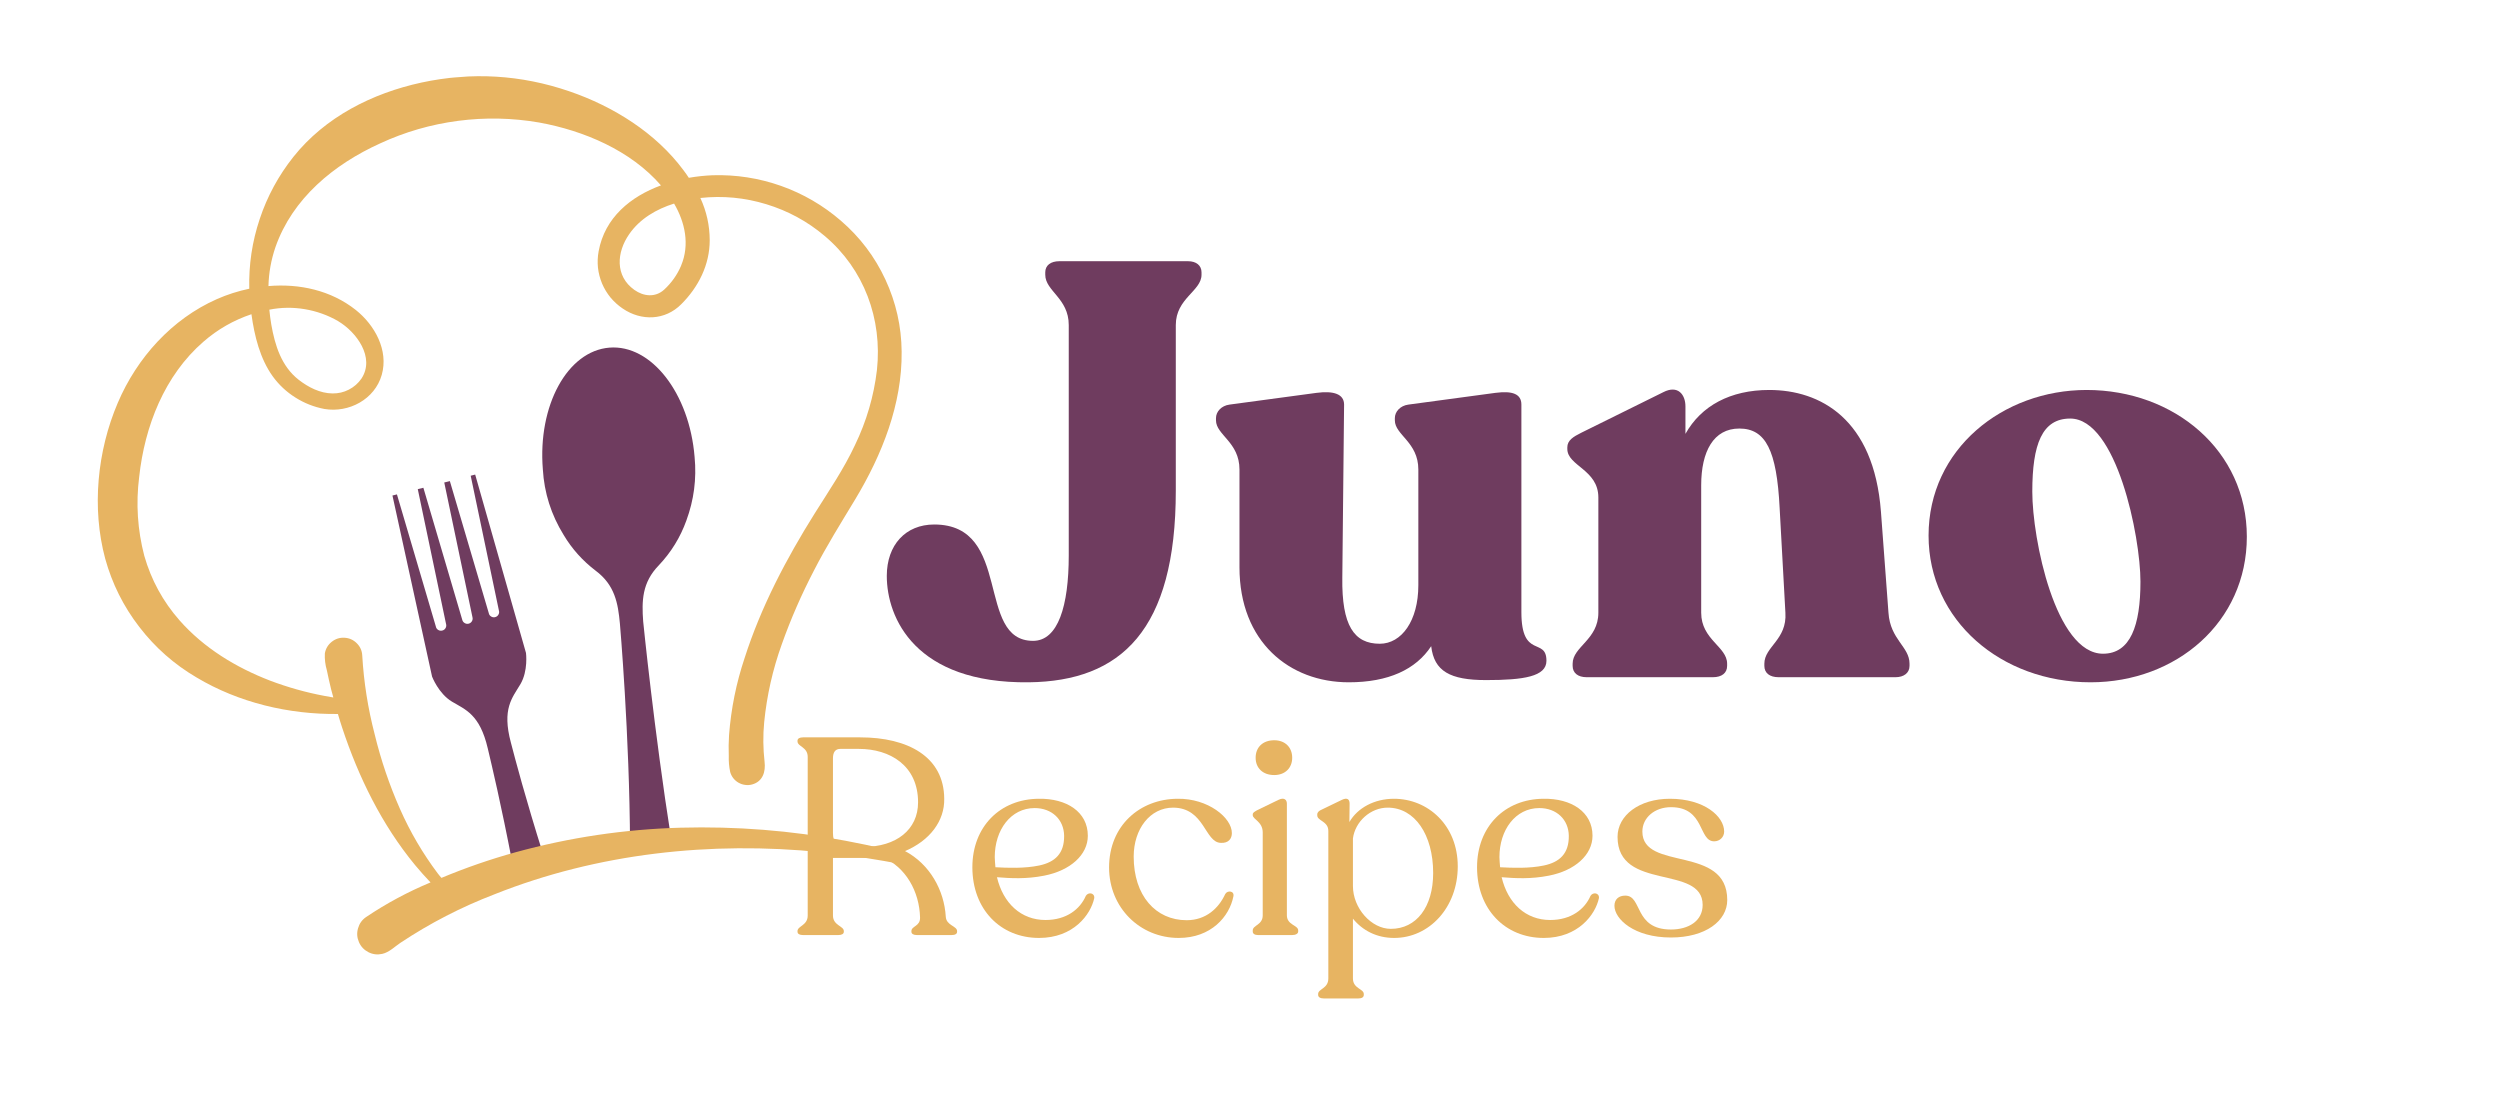 <svg xmlns="http://www.w3.org/2000/svg" xmlns:xlink="http://www.w3.org/1999/xlink" width="235" zoomAndPan="magnify" viewBox="0 0 176.25 78" height="104" preserveAspectRatio="xMidYMid meet" version="1.0"><defs><g/><clipPath id="3208b9c8e1"><path d="M 0 70 L 6 70 L 6 71 L 0 71 Z M 0 70 " clip-rule="nonzero"/></clipPath><clipPath id="a12c7dfd3f"><path d="M 0 7.816 L 67.777 2.836 L 72.375 65.402 L 4.598 70.379 Z M 0 7.816 " clip-rule="nonzero"/></clipPath><clipPath id="6ef548b834"><path d="M -23.371 9.531 L 92.078 1.051 L 99.406 100.855 L -16.039 109.336 Z M -23.371 9.531 " clip-rule="nonzero"/></clipPath><clipPath id="7c87a3202a"><path d="M 27 33 L 39 33 L 39 61 L 27 61 Z M 27 33 " clip-rule="nonzero"/></clipPath><clipPath id="32be2be7c3"><path d="M 0 7.816 L 67.777 2.836 L 72.375 65.402 L 4.598 70.379 Z M 0 7.816 " clip-rule="nonzero"/></clipPath><clipPath id="61a6acd907"><path d="M -23.371 9.531 L 92.078 1.051 L 99.406 100.855 L -16.039 109.336 Z M -23.371 9.531 " clip-rule="nonzero"/></clipPath><clipPath id="0ae91672aa"><path d="M 38 24 L 50 24 L 50 60 L 38 60 Z M 38 24 " clip-rule="nonzero"/></clipPath><clipPath id="e7f6e38065"><path d="M 0 7.816 L 67.777 2.836 L 72.375 65.402 L 4.598 70.379 Z M 0 7.816 " clip-rule="nonzero"/></clipPath><clipPath id="adb379c985"><path d="M -23.371 9.531 L 92.078 1.051 L 99.406 100.855 L -16.039 109.336 Z M -23.371 9.531 " clip-rule="nonzero"/></clipPath><clipPath id="482dd1ced4"><path d="M 6 5 L 64 5 L 64 68 L 6 68 Z M 6 5 " clip-rule="nonzero"/></clipPath><clipPath id="d972a5c811"><path d="M 0 7.816 L 67.777 2.836 L 72.375 65.402 L 4.598 70.379 Z M 0 7.816 " clip-rule="nonzero"/></clipPath><clipPath id="e9c7517584"><path d="M -23.371 9.531 L 92.078 1.051 L 99.406 100.855 L -16.039 109.336 Z M -23.371 9.531 " clip-rule="nonzero"/></clipPath><clipPath id="76ed7c7443"><path d="M 25 64 L 26 64 L 26 65 L 25 65 Z M 25 64 " clip-rule="nonzero"/></clipPath><clipPath id="ba87d2c4d5"><path d="M 0 7.816 L 67.777 2.836 L 72.375 65.402 L 4.598 70.379 Z M 0 7.816 " clip-rule="nonzero"/></clipPath><clipPath id="6b66984279"><path d="M -23.371 9.531 L 92.078 1.051 L 99.406 100.855 L -16.039 109.336 Z M -23.371 9.531 " clip-rule="nonzero"/></clipPath></defs><g clip-path="url(#3208b9c8e1)"><g clip-path="url(#a12c7dfd3f)"><g clip-path="url(#6ef548b834)"><g fill="#f05b72" fill-opacity="1"><g transform="translate(-17.081, 93.955)"><g><path d="M 6.281 -10.219 L 6.906 -1.844 L 10.281 -1.641 L 10.344 -0.766 L 1.188 -0.094 L 1.125 -0.969 L 3.719 -1.609 L 2.281 -21.109 L -0.594 -21.328 L -0.656 -22.203 L 8.906 -22.906 C 11.676 -23.102 13.754 -22.785 15.141 -21.953 C 16.535 -21.117 17.312 -19.664 17.469 -17.594 C 17.57 -16.125 17.258 -14.82 16.531 -13.688 C 15.801 -12.551 14.75 -11.719 13.375 -11.188 L 20.016 -2.797 L 22.438 -2.531 L 22.5 -1.656 L 17.203 -1.266 L 10.25 -10.516 Z M 14.188 -17.109 C 14.062 -18.797 13.562 -19.961 12.688 -20.609 C 11.82 -21.266 10.359 -21.516 8.297 -21.359 L 5.484 -21.156 L 6.172 -11.703 L 9.094 -11.922 C 11.062 -12.055 12.43 -12.52 13.203 -13.312 C 13.984 -14.113 14.312 -15.379 14.188 -17.109 Z M 14.188 -17.109 "/></g></g></g></g></g></g><g clip-path="url(#7c87a3202a)"><g clip-path="url(#32be2be7c3)"><g clip-path="url(#61a6acd907)"><path fill="#6f3c5f" d="M 38.328 60.344 C 37.023 56.199 36.332 53.559 36.016 52.348 C 35.379 49.965 36.113 49.203 36.68 48.25 C 37.25 47.301 37.082 46.031 37.082 46.031 L 33.5 33.457 L 33.184 33.539 L 35.172 43.039 C 35.203 43.141 35.195 43.234 35.141 43.328 C 35.09 43.422 35.012 43.48 34.91 43.508 C 34.809 43.535 34.711 43.52 34.621 43.461 C 34.531 43.406 34.477 43.324 34.457 43.219 L 31.715 33.918 L 31.32 34.016 L 33.309 43.516 C 33.336 43.617 33.32 43.711 33.27 43.797 C 33.215 43.887 33.141 43.941 33.043 43.969 C 32.941 43.992 32.848 43.98 32.762 43.926 C 32.672 43.875 32.613 43.797 32.59 43.699 L 29.848 34.387 L 29.453 34.484 L 31.445 43.984 C 31.477 44.086 31.465 44.184 31.414 44.277 C 31.363 44.367 31.285 44.43 31.18 44.453 C 31.078 44.48 30.98 44.465 30.891 44.41 C 30.801 44.352 30.746 44.273 30.727 44.168 L 27.984 34.855 L 27.668 34.934 L 30.461 47.699 C 30.461 47.699 30.914 48.895 31.863 49.465 C 32.812 50.031 33.824 50.355 34.387 52.758 C 34.676 53.984 35.309 56.617 36.129 60.871 C 36.855 60.668 37.602 60.539 38.328 60.344 Z M 38.328 60.344 " fill-opacity="1" fill-rule="nonzero"/></g></g></g><g clip-path="url(#0ae91672aa)"><g clip-path="url(#e7f6e38065)"><g clip-path="url(#adb379c985)"><path fill="#6f3c5f" d="M 43.703 43.961 C 43.703 43.961 44.387 51.809 44.418 59.59 C 45.383 59.434 46.359 59.324 47.316 59.129 C 46.121 51.559 45.344 43.809 45.344 43.809 C 45.238 42.363 45.262 41.07 46.445 39.855 C 47.312 38.938 47.961 37.887 48.387 36.703 C 48.922 35.25 49.117 33.758 48.969 32.219 C 48.605 27.723 45.914 24.27 42.961 24.508 C 40.004 24.746 37.906 28.586 38.27 33.082 C 38.367 34.75 38.859 36.293 39.738 37.715 C 40.324 38.699 41.078 39.535 41.988 40.23 C 43.348 41.242 43.57 42.527 43.703 43.961 Z M 43.703 43.961 " fill-opacity="1" fill-rule="nonzero"/></g></g></g><g clip-path="url(#482dd1ced4)"><g clip-path="url(#d972a5c811)"><g clip-path="url(#e9c7517584)"><path fill="#e7b462" d="M 55.117 45.418 C 55.754 43.625 56.516 41.887 57.395 40.199 C 58.277 38.48 59.297 36.855 60.293 35.203 C 62.18 32.07 63.609 28.492 63.566 24.789 C 63.551 23.016 63.168 21.32 62.422 19.711 C 61.676 18.102 60.629 16.719 59.281 15.559 C 58.027 14.477 56.621 13.66 55.062 13.105 C 53.5 12.555 51.891 12.305 50.234 12.355 C 49.676 12.379 49.117 12.438 48.562 12.535 C 48.445 12.355 48.32 12.176 48.191 12.008 C 46.23 9.359 43.23 7.496 40.141 6.438 C 36.723 5.266 33.246 5.062 29.715 5.82 C 26.242 6.574 22.926 8.246 20.684 11.059 C 19.637 12.379 18.844 13.836 18.312 15.434 C 17.777 17.031 17.531 18.672 17.574 20.355 C 16.789 20.52 16.027 20.762 15.293 21.086 C 12.113 22.492 9.656 25.223 8.301 28.406 C 6.855 31.793 6.457 35.82 7.418 39.391 C 7.906 41.152 8.707 42.758 9.824 44.203 C 10.938 45.652 12.281 46.836 13.859 47.762 C 16.832 49.539 20.363 50.375 23.828 50.336 C 23.828 50.336 23.828 50.336 23.828 50.352 C 23.922 50.668 24.016 50.984 24.121 51.297 C 25.27 54.777 26.922 58.152 29.266 60.992 C 29.613 61.41 29.977 61.816 30.352 62.211 C 28.758 62.875 27.242 63.688 25.809 64.652 C 25.523 64.848 25.336 65.113 25.242 65.445 C 25.145 65.777 25.168 66.102 25.305 66.418 C 25.441 66.734 25.664 66.969 25.973 67.129 C 26.281 67.285 26.602 67.324 26.941 67.25 C 27.43 67.145 27.816 66.746 28.223 66.473 C 30.309 65.086 32.523 63.945 34.863 63.047 C 42.133 60.152 50.121 59.293 57.887 60.078 C 58.859 60.172 59.828 60.297 60.789 60.445 C 61.293 60.523 61.797 60.605 62.305 60.695 C 62.535 60.734 62.766 60.777 62.996 60.82 C 63.195 60.887 63.398 60.918 63.605 60.914 C 63.781 60.875 63.883 60.766 63.906 60.586 C 63.93 60.406 63.863 60.273 63.699 60.188 C 63.281 60.035 62.848 59.926 62.402 59.859 C 61.473 59.645 60.535 59.445 59.594 59.27 C 55.758 58.551 51.887 58.246 47.984 58.352 C 44.031 58.461 40.152 59.039 36.34 60.086 C 34.562 60.578 32.824 61.18 31.121 61.891 C 31.031 61.785 30.941 61.684 30.863 61.578 C 29.801 60.164 28.914 58.648 28.199 57.031 C 27.449 55.332 26.852 53.574 26.414 51.766 C 25.941 49.945 25.648 48.098 25.539 46.219 C 25.523 45.879 25.395 45.59 25.156 45.352 C 24.914 45.109 24.625 44.98 24.289 44.961 C 23.949 44.941 23.648 45.039 23.383 45.25 C 23.117 45.465 22.957 45.738 22.902 46.07 C 22.883 46.473 22.93 46.867 23.043 47.254 C 23.137 47.703 23.234 48.152 23.344 48.598 C 23.395 48.789 23.449 48.98 23.5 49.172 C 23.293 49.137 23.082 49.102 22.879 49.062 C 21.566 48.816 20.289 48.457 19.039 47.984 C 16.633 47.055 14.383 45.691 12.66 43.738 C 11.488 42.406 10.66 40.887 10.172 39.184 C 9.695 37.352 9.574 35.5 9.812 33.625 C 10.199 30.055 11.594 26.469 14.352 24.082 C 15.348 23.215 16.473 22.574 17.727 22.152 C 17.938 23.691 18.332 25.285 19.227 26.531 C 19.664 27.133 20.199 27.633 20.828 28.027 C 21.457 28.426 22.137 28.691 22.867 28.832 C 24.59 29.125 26.422 28.156 26.914 26.426 C 27.406 24.699 26.422 22.918 25.082 21.852 C 23.332 20.465 21.109 19.984 18.926 20.168 C 18.949 19.234 19.113 18.324 19.414 17.438 C 20.617 13.98 23.547 11.586 26.793 10.113 C 28.543 9.301 30.375 8.773 32.289 8.52 C 34.199 8.27 36.109 8.309 38.008 8.637 C 41.152 9.207 44.461 10.602 46.598 13.07 C 44.461 13.855 42.637 15.336 42.203 17.719 C 42.133 18.098 42.117 18.484 42.156 18.871 C 42.199 19.258 42.297 19.629 42.445 19.988 C 42.598 20.348 42.797 20.676 43.043 20.977 C 43.293 21.273 43.578 21.535 43.898 21.75 C 45.215 22.652 46.895 22.594 48.031 21.445 C 49.242 20.238 50.035 18.668 50.035 16.934 C 50.031 15.891 49.812 14.902 49.375 13.957 C 50.957 13.785 52.508 13.934 54.027 14.398 C 55.551 14.863 56.922 15.605 58.137 16.633 C 60.922 18.977 62.211 22.488 61.824 26.086 C 61.605 27.934 61.09 29.691 60.281 31.367 C 59.488 33.07 58.434 34.605 57.438 36.195 C 55.43 39.398 53.652 42.781 52.496 46.387 C 51.906 48.152 51.539 49.965 51.398 51.824 C 51.367 52.312 51.359 52.801 51.379 53.289 C 51.367 53.672 51.398 54.047 51.477 54.422 C 51.52 54.582 51.594 54.727 51.695 54.859 C 51.801 54.992 51.922 55.098 52.066 55.18 C 52.215 55.262 52.367 55.316 52.535 55.336 C 52.699 55.359 52.863 55.348 53.023 55.305 C 53.781 55.098 53.988 54.398 53.902 53.703 C 53.797 52.777 53.785 51.848 53.875 50.918 C 54.062 49.031 54.477 47.199 55.117 45.418 Z M 25.539 46.23 Z M 23.848 22.648 C 25.121 23.402 26.461 25.199 25.484 26.688 C 25.254 27.023 24.957 27.281 24.594 27.469 C 24.234 27.656 23.848 27.742 23.441 27.738 C 22.559 27.727 21.742 27.305 21.055 26.773 C 19.84 25.824 19.383 24.348 19.125 22.875 C 19.066 22.527 19.023 22.18 18.988 21.832 C 19.82 21.668 20.652 21.656 21.488 21.797 C 22.324 21.938 23.109 22.219 23.844 22.641 Z M 48.02 18.727 C 47.742 19.379 47.34 19.945 46.816 20.426 C 46.199 20.984 45.375 20.902 44.723 20.438 C 43.344 19.457 43.469 17.785 44.359 16.508 C 45.109 15.422 46.277 14.742 47.523 14.352 C 48.297 15.672 48.637 17.25 48.02 18.719 Z M 48.02 18.727 " fill-opacity="1" fill-rule="nonzero"/></g></g></g><g clip-path="url(#76ed7c7443)"><g clip-path="url(#ba87d2c4d5)"><g clip-path="url(#6b66984279)"><path fill="#e7b462" d="M 25.836 64.629 L 25.883 64.594 Z M 25.836 64.629 " fill-opacity="1" fill-rule="nonzero"/></g></g></g><g fill="#6f3c5f" fill-opacity="1"><g transform="translate(62.191, 47.696)"><g><path d="M 13.156 -24.781 L 13.156 -8.531 C 13.156 -4.984 12.406 -2.516 10.641 -2.516 C 6.562 -2.516 9.234 -10.719 3.672 -10.719 C 1.656 -10.719 0.328 -9.281 0.328 -7.094 C 0.328 -4.125 2.344 0.5 10.344 0.406 C 16.828 0.328 20.703 -3.25 20.703 -13.109 L 20.703 -24.781 C 20.703 -26.672 22.516 -27.172 22.516 -28.328 L 22.516 -28.5 C 22.516 -28.984 22.141 -29.281 21.562 -29.281 L 12.5 -29.281 C 11.875 -29.281 11.5 -28.984 11.5 -28.5 L 11.5 -28.328 C 11.5 -27.172 13.156 -26.672 13.156 -24.781 Z M 13.156 -24.781 "/></g></g></g><g fill="#6f3c5f" fill-opacity="1"><g transform="translate(85.149, 47.696)"><g><path d="M 22.109 -4.531 L 22.109 -19.172 C 22.109 -19.922 21.484 -20.156 20.281 -20 L 14.141 -19.172 C 13.562 -19.094 13.188 -18.672 13.188 -18.219 L 13.188 -18.062 C 13.188 -17.031 14.844 -16.531 14.844 -14.594 L 14.844 -6.438 C 14.844 -3.922 13.656 -2.312 12.125 -2.312 C 10.312 -2.312 9.438 -3.594 9.484 -6.969 L 9.609 -19.172 C 9.609 -19.922 8.859 -20.156 7.672 -20 L 1.531 -19.172 C 0.953 -19.094 0.578 -18.672 0.578 -18.219 L 0.578 -18.062 C 0.578 -17.031 2.234 -16.531 2.234 -14.594 L 2.234 -7.703 C 2.234 -2.438 5.766 0.406 9.938 0.406 C 12.734 0.406 14.672 -0.5 15.75 -2.141 C 15.953 -0.375 17.078 0.25 19.625 0.25 C 22.266 0.25 23.875 0 23.875 -1.109 C 23.875 -2.797 22.109 -1.203 22.109 -4.531 Z M 22.109 -4.531 "/></g></g></g><g fill="#6f3c5f" fill-opacity="1"><g transform="translate(109.715, 47.696)"><g><path d="M 23.422 -4.5 L 22.891 -11.625 C 22.391 -18.188 18.594 -20.203 15.016 -20.203 C 12.281 -20.203 10.219 -19.094 9.109 -17.109 L 9.109 -19.047 C 9.109 -19.875 8.578 -20.578 7.547 -20.047 L 1.766 -17.188 C 1.203 -16.906 0.781 -16.656 0.781 -16.156 L 0.781 -16.047 C 0.781 -14.844 2.969 -14.594 2.969 -12.625 L 2.969 -4.5 C 2.969 -2.594 1.156 -2.109 1.156 -0.906 L 1.156 -0.75 C 1.156 -0.25 1.531 0.047 2.141 0.047 L 11.047 0.047 C 11.672 0.047 12.047 -0.25 12.047 -0.75 L 12.047 -0.906 C 12.047 -2.109 10.219 -2.594 10.219 -4.5 L 10.219 -13.484 C 10.219 -15.875 11.094 -17.484 12.906 -17.484 C 14.766 -17.484 15.547 -15.953 15.75 -11.875 L 16.156 -4.5 C 16.281 -2.594 14.672 -2.109 14.672 -0.906 L 14.672 -0.75 C 14.672 -0.25 15.047 0.047 15.672 0.047 L 23.922 0.047 C 24.5 0.047 24.906 -0.25 24.906 -0.75 L 24.906 -0.906 C 24.906 -2.109 23.547 -2.594 23.422 -4.5 Z M 23.422 -4.5 "/></g></g></g><g fill="#6f3c5f" fill-opacity="1"><g transform="translate(135.105, 47.696)"><g><path d="M 12.281 0.406 C 18.312 0.406 23.297 -3.828 23.297 -9.859 C 23.297 -15.922 18.188 -20.203 12 -20.203 C 6.109 -20.203 0.859 -16.047 0.859 -9.938 C 0.859 -3.953 5.984 0.406 12.281 0.406 Z M 13.156 -1.609 C 9.812 -1.609 8.172 -9.688 8.172 -13.031 C 8.172 -16.375 8.859 -18.188 10.844 -18.188 C 14.109 -18.188 15.797 -9.891 15.797 -6.688 C 15.797 -3.594 15.094 -1.609 13.156 -1.609 Z M 13.156 -1.609 "/></g></g></g><g fill="#6f3c5f" fill-opacity="1"><g transform="translate(159.314, 47.696)"><g/></g></g><g fill="#e7b462" fill-opacity="1"><g transform="translate(55.052, 65.922)"><g><path d="M 11.625 -1.297 C 11.516 -3.156 10.5 -5 8.75 -5.922 C 10.5 -6.656 11.547 -8.047 11.516 -9.609 C 11.5 -12.578 8.953 -13.938 5.594 -13.938 L 1.562 -13.938 C 1.328 -13.938 1.172 -13.859 1.172 -13.703 L 1.172 -13.656 C 1.172 -13.281 1.891 -13.266 1.891 -12.562 L 1.891 -1.375 C 1.891 -0.672 1.172 -0.641 1.172 -0.281 L 1.172 -0.234 C 1.172 -0.078 1.328 0 1.562 0 L 4.047 0 C 4.281 0 4.438 -0.078 4.438 -0.234 L 4.438 -0.281 C 4.438 -0.641 3.672 -0.672 3.672 -1.375 L 3.672 -5.438 L 6.031 -5.438 C 6.391 -5.438 6.766 -5.453 7.109 -5.516 C 8.812 -4.812 9.766 -3.062 9.812 -1.234 C 9.828 -0.609 9.203 -0.641 9.203 -0.281 L 9.203 -0.234 C 9.203 -0.078 9.359 0 9.594 0 L 12.031 0 C 12.281 0 12.422 -0.078 12.422 -0.234 L 12.422 -0.281 C 12.422 -0.641 11.656 -0.672 11.625 -1.297 Z M 5.844 -6.219 L 4.5 -6.219 C 3.969 -6.219 3.672 -6.516 3.672 -7.188 L 3.672 -12.469 C 3.672 -12.875 3.828 -13.125 4.188 -13.125 L 5.5 -13.125 C 7.688 -13.125 9.672 -11.953 9.672 -9.359 C 9.672 -7.422 8.125 -6.219 5.844 -6.219 Z M 5.844 -6.219 "/></g></g></g><g fill="#e7b462" fill-opacity="1"><g transform="translate(67.88, 65.922)"><g><path d="M 8.672 -2.766 C 8.266 -1.828 7.312 -1.062 5.828 -1.062 C 4.109 -1.062 2.844 -2.234 2.406 -4.078 C 3.375 -4 4.469 -3.938 5.734 -4.188 C 7.578 -4.547 8.812 -5.656 8.812 -7 C 8.812 -8.688 7.312 -9.641 5.359 -9.609 C 2.625 -9.594 0.672 -7.641 0.672 -4.781 C 0.672 -1.812 2.656 0.203 5.375 0.203 C 7.797 0.203 9.016 -1.438 9.266 -2.609 C 9.297 -2.984 8.844 -3.047 8.672 -2.766 Z M 5.062 -8.953 C 6.281 -8.953 7.125 -8.141 7.141 -7 C 7.156 -5.75 6.5 -5.141 5.391 -4.906 C 4.359 -4.688 3.172 -4.734 2.297 -4.781 C 2.281 -5.031 2.25 -5.266 2.25 -5.5 C 2.25 -7.406 3.375 -8.953 5.062 -8.953 Z M 5.062 -8.953 "/></g></g></g><g fill="#e7b462" fill-opacity="1"><g transform="translate(77.628, 65.922)"><g><path d="M 5.469 0.203 C 7.75 0.203 9.047 -1.297 9.328 -2.734 C 9.406 -3.125 8.906 -3.172 8.75 -2.891 C 8.297 -1.906 7.406 -1.047 6.031 -1.047 C 3.844 -1.047 2.297 -2.781 2.297 -5.531 C 2.297 -7.484 3.453 -8.984 5.078 -8.984 C 7.312 -8.969 7.297 -6.531 8.438 -6.5 C 8.984 -6.469 9.219 -6.797 9.219 -7.188 C 9.219 -8.281 7.531 -9.641 5.391 -9.609 C 2.734 -9.594 0.562 -7.719 0.562 -4.766 C 0.562 -1.922 2.75 0.203 5.469 0.203 Z M 5.469 0.203 "/></g></g></g><g fill="#e7b462" fill-opacity="1"><g transform="translate(87.475, 65.922)"><g><path d="M 2.359 -11.281 C 3.125 -11.281 3.625 -11.781 3.625 -12.5 C 3.625 -13.234 3.125 -13.734 2.359 -13.734 C 1.547 -13.734 1.047 -13.234 1.047 -12.5 C 1.047 -11.781 1.547 -11.281 2.359 -11.281 Z M 1.219 0 L 3.625 0 C 3.859 0 4.047 -0.094 4.047 -0.25 L 4.047 -0.328 C 4.047 -0.703 3.25 -0.703 3.25 -1.391 L 3.25 -9.266 C 3.25 -9.531 3.062 -9.734 2.656 -9.531 L 1.141 -8.797 C 0.969 -8.688 0.844 -8.641 0.844 -8.5 L 0.844 -8.453 C 0.844 -8.156 1.547 -8 1.547 -7.234 L 1.547 -1.391 C 1.547 -0.703 0.844 -0.703 0.844 -0.328 L 0.844 -0.25 C 0.844 -0.094 0.984 0 1.219 0 Z M 1.219 0 "/></g></g></g><g fill="#e7b462" fill-opacity="1"><g transform="translate(92.241, 65.922)"><g><path d="M 6.031 -9.609 C 4.656 -9.609 3.469 -8.969 2.891 -7.969 L 2.906 -9.266 C 2.906 -9.562 2.75 -9.719 2.359 -9.531 L 0.938 -8.844 C 0.75 -8.766 0.625 -8.656 0.625 -8.5 L 0.625 -8.438 C 0.625 -8.047 1.406 -8.031 1.406 -7.344 L 1.406 3.062 C 1.406 3.781 0.688 3.781 0.688 4.156 L 0.688 4.219 C 0.688 4.391 0.859 4.469 1.094 4.469 L 3.516 4.469 C 3.75 4.469 3.906 4.391 3.906 4.219 L 3.906 4.156 C 3.906 3.781 3.141 3.781 3.141 3.062 L 3.141 -1.156 C 3.828 -0.312 4.828 0.203 6.047 0.203 C 8.516 0.203 10.531 -1.938 10.531 -4.844 C 10.531 -7.75 8.422 -9.609 6.031 -9.609 Z M 5.812 -0.438 C 4.438 -0.438 3.141 -1.891 3.141 -3.453 L 3.141 -6.812 C 3.297 -8 4.375 -8.984 5.594 -8.984 C 7.5 -8.984 8.797 -7.078 8.797 -4.375 C 8.797 -1.969 7.609 -0.438 5.812 -0.438 Z M 5.812 -0.438 "/></g></g></g><g fill="#e7b462" fill-opacity="1"><g transform="translate(103.46, 65.922)"><g><path d="M 8.672 -2.766 C 8.266 -1.828 7.312 -1.062 5.828 -1.062 C 4.109 -1.062 2.844 -2.234 2.406 -4.078 C 3.375 -4 4.469 -3.938 5.734 -4.188 C 7.578 -4.547 8.812 -5.656 8.812 -7 C 8.812 -8.688 7.312 -9.641 5.359 -9.609 C 2.625 -9.594 0.672 -7.641 0.672 -4.781 C 0.672 -1.812 2.656 0.203 5.375 0.203 C 7.797 0.203 9.016 -1.438 9.266 -2.609 C 9.297 -2.984 8.844 -3.047 8.672 -2.766 Z M 5.062 -8.953 C 6.281 -8.953 7.125 -8.141 7.141 -7 C 7.156 -5.75 6.5 -5.141 5.391 -4.906 C 4.359 -4.688 3.172 -4.734 2.297 -4.781 C 2.281 -5.031 2.25 -5.266 2.25 -5.5 C 2.25 -7.406 3.375 -8.953 5.062 -8.953 Z M 5.062 -8.953 "/></g></g></g><g fill="#e7b462" fill-opacity="1"><g transform="translate(113.209, 65.922)"><g><path d="M 4.594 0.172 C 7.031 0.172 8.562 -1 8.562 -2.469 C 8.562 -6.391 2.578 -4.469 2.578 -7.297 C 2.578 -8.281 3.453 -9.016 4.594 -9.016 C 7 -9.016 6.516 -6.609 7.641 -6.609 C 8.031 -6.609 8.344 -6.906 8.344 -7.297 C 8.344 -8.359 6.953 -9.609 4.516 -9.609 C 2.359 -9.609 0.828 -8.438 0.828 -6.922 C 0.828 -3.062 6.828 -5 6.828 -2.125 C 6.828 -1 5.844 -0.391 4.594 -0.391 C 1.969 -0.391 2.594 -2.781 1.375 -2.781 C 0.922 -2.781 0.609 -2.531 0.609 -2.062 C 0.609 -1.141 1.984 0.172 4.594 0.172 Z M 4.594 0.172 "/></g></g></g></svg>